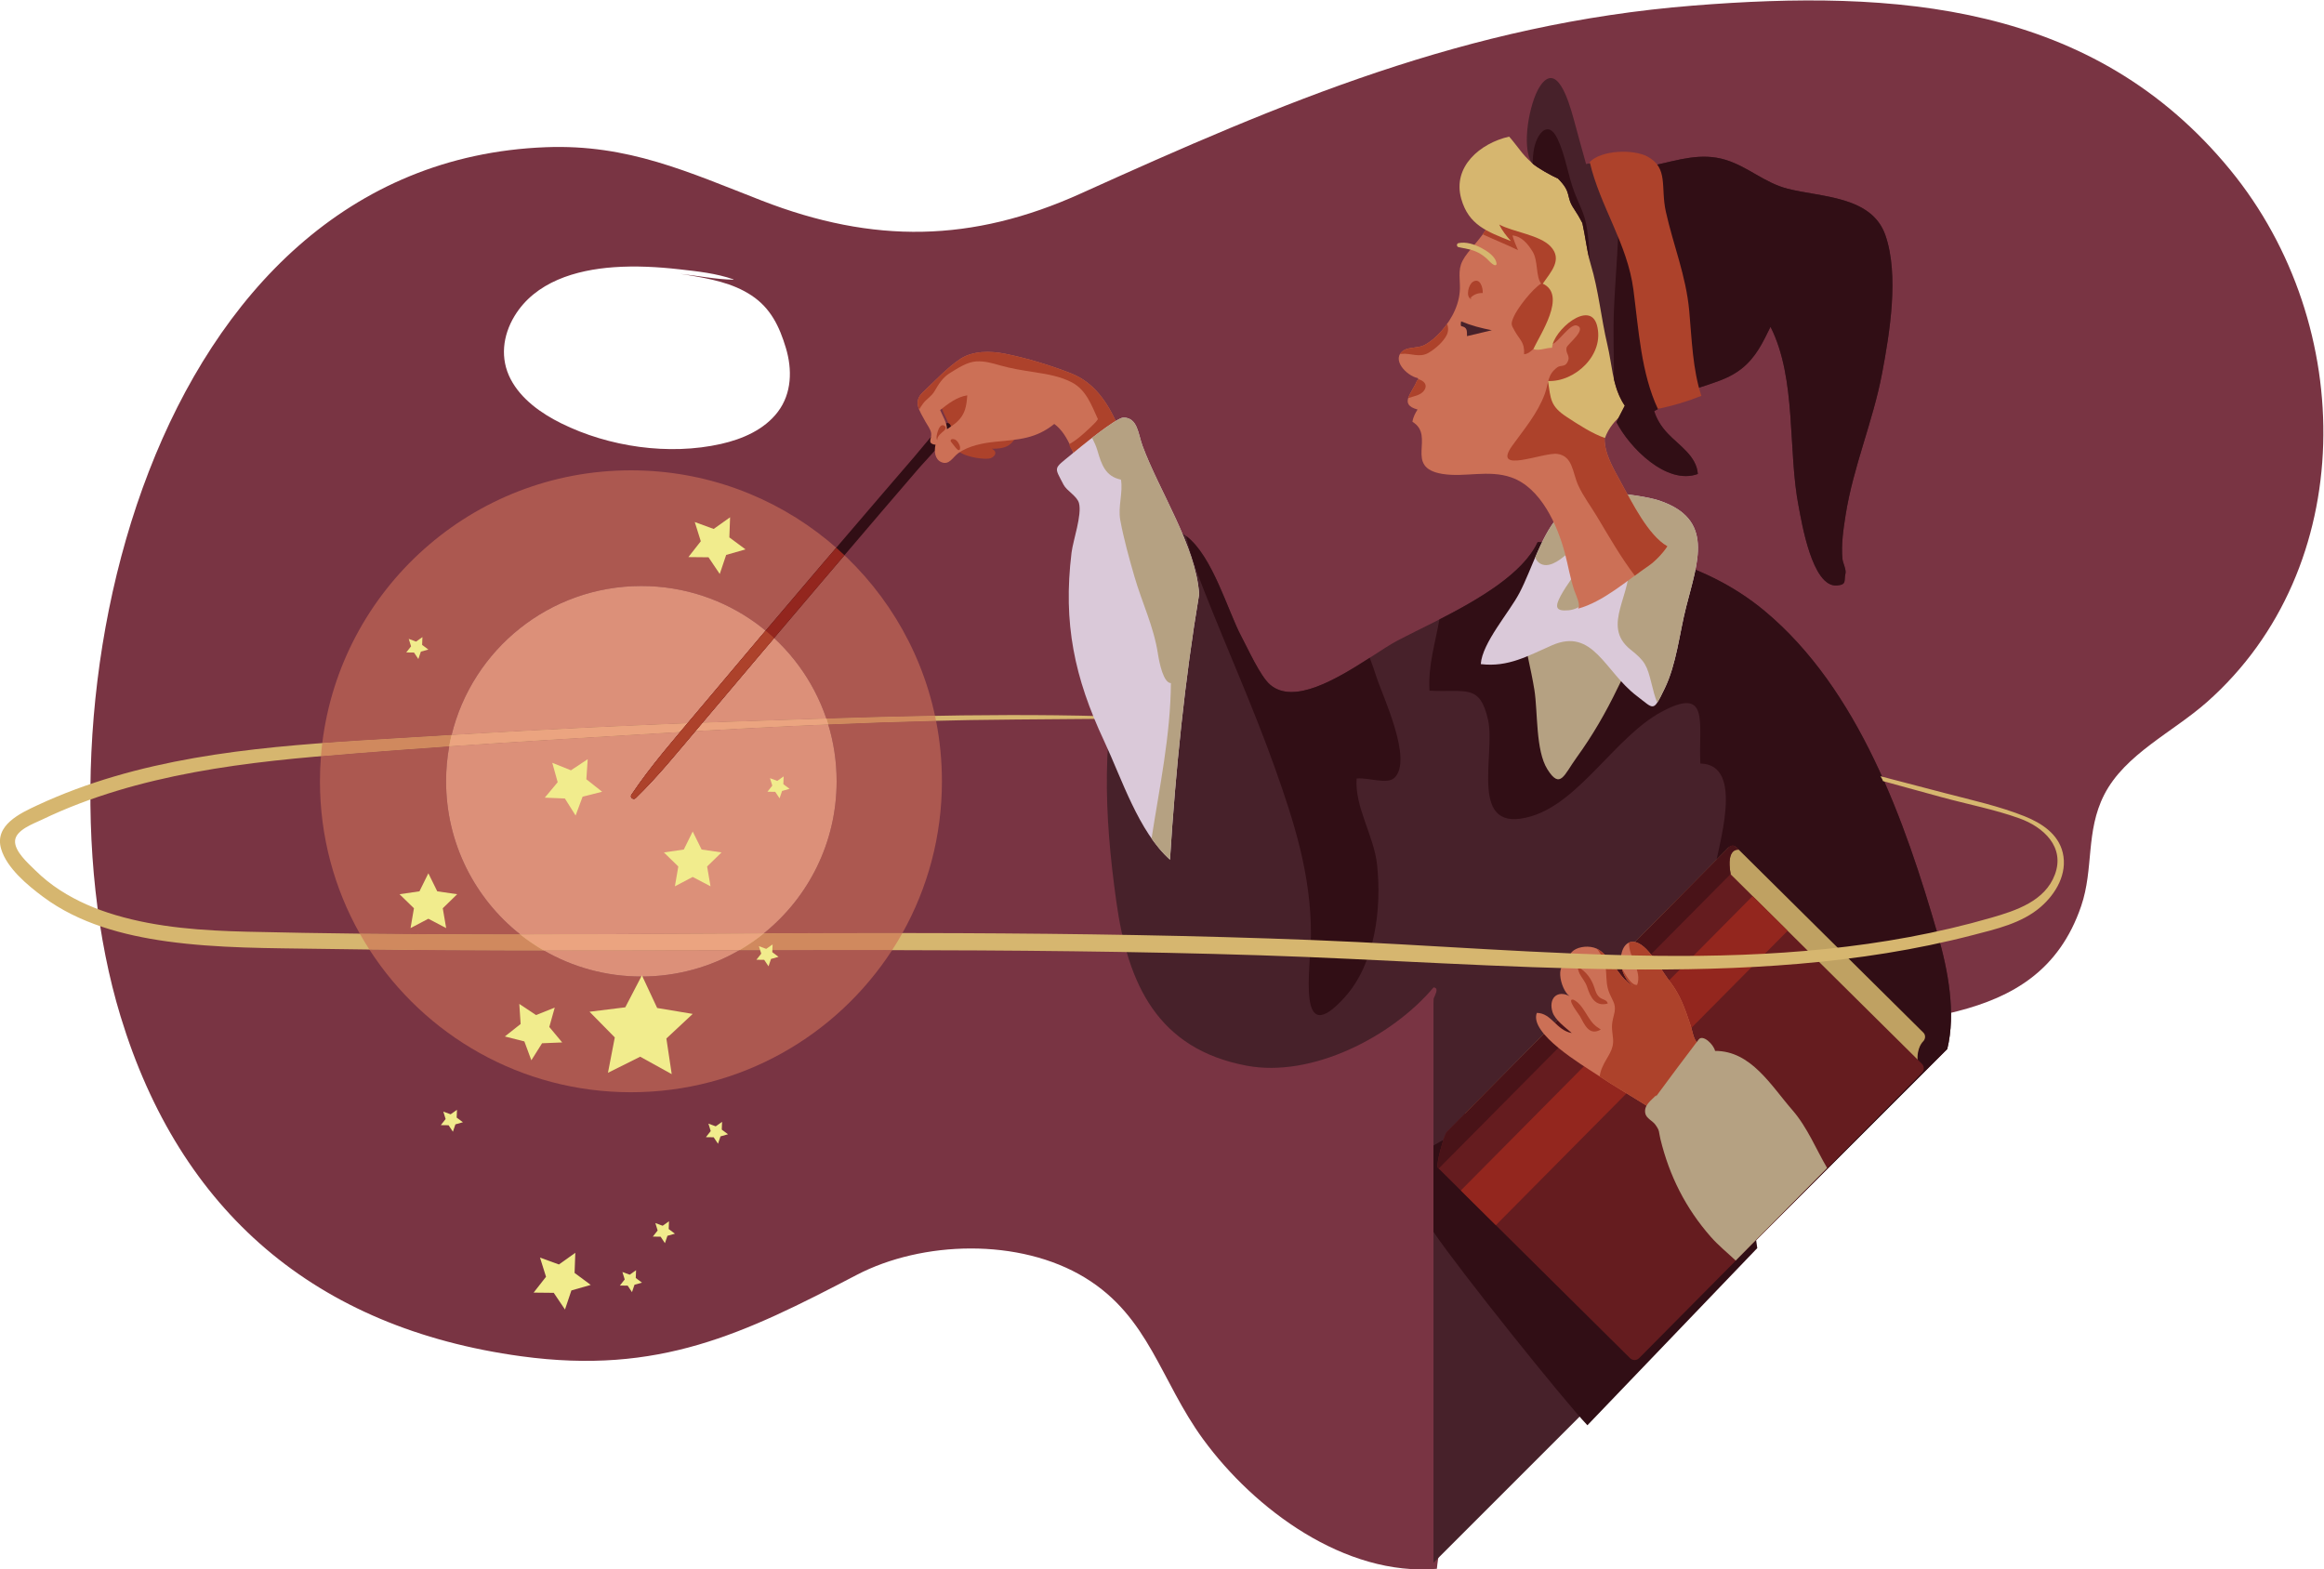 <?xml version="1.0" encoding="UTF-8" standalone="no"?>
<svg
   xmlns:dc="http://purl.org/dc/elements/1.1/"
   xmlns:cc="http://creativecommons.org/ns#"
   xmlns:rdf="http://www.w3.org/1999/02/22-rdf-syntax-ns#"
   xmlns:svg="http://www.w3.org/2000/svg"
   xmlns="http://www.w3.org/2000/svg"
   xmlns:sodipodi="http://sodipodi.sourceforge.net/DTD/sodipodi-0.dtd"
   xmlns:inkscape="http://www.inkscape.org/namespaces/inkscape"
   version="1.1"
   id="svg10"
   xml:space="preserve"
   width="1607.372"
   height="1085.561"
   viewBox="0 0 1607.371 1085.561"
   sodipodi:docname="magical.svg"
   inkscape:version="1.0.1 (c497b03c, 2020-09-10)"><defs
     id="defs14" /><sodipodi:namedview
     pagecolor="#ffffff"
     bordercolor="#666666"
     borderopacity="1"
     objecttolerance="10"
     gridtolerance="10"
     guidetolerance="10"
     inkscape:pageopacity="0"
     inkscape:pageshadow="2"
     inkscape:window-width="1743"
     inkscape:window-height="1075"
     id="namedview12"
     showgrid="false"
     inkscape:zoom="0.56249996"
     inkscape:cx="803.6851"
     inkscape:cy="542.78048"
     inkscape:window-x="0"
     inkscape:window-y="23"
     inkscape:window-maximized="1"
     inkscape:current-layer="g18" /><g
     id="g18"
     inkscape:groupmode="layer"
     inkscape:label="ink_ext_XXXXXX"
     transform="matrix(1.333,0,0,-1.333,-129.648,1196.114)"><path
       d="m 500.856,683.604 c -7.023,-9.277 -18.408,-14.156 -29.466,-16.651 -27.027,-6.099 -58.216,-1.568 -82.938,10.693 -10.341,5.128 -20.782,12.463 -26.249,22.94 -5.551,10.64 -4.11,22.564 1.982,32.659 10.779,17.864 31.932,24.013 51.574,25.404 11.321,0.802 22.726,0.185 33.989,-1.084 9.37,-1.056 19.154,-2.084 28.072,-5.222 0.092,-0.032 0.081,-0.177 -0.023,-0.174 -9.279,0.181 -18.509,2.085 -27.759,3.033 1.335,-0.184 2.668,-0.383 3.996,-0.605 11.489,-1.923 23.275,-4.044 33.169,-10.612 9.95,-6.604 14.47,-16.089 17.806,-27.195 3.364,-11.2 3.132,-23.562 -4.153,-33.186 m 753.584,125.547 c -71.13,86.753 -173.72,93.615 -278.591,85.264 C 858.143,885.041 762.997,844.342 658.009,796.877 601.68,771.411 550.417,770.71 492.586,793.189 454.18,808.117 423.149,822.542 380.599,820.928 174.203,813.1 110.992,530.403 159.794,369.98 190.605,268.698 260.899,208.111 367.706,193.523 c 71.47,-9.761 115.549,11.644 174.017,42.195 34.022,17.777 84.495,19.325 118.512,-1.423 33.312,-20.318 39.144,-53.531 61.304,-83.849 26.529,-36.296 73.51,-71.277 121.261,-67.208 2.358,25.716 17.919,47.174 33.457,68.554 11.853,18.994 7.959,40.766 11.334,63.081 10.081,66.657 73.967,120.719 137.479,140.7 55.08,17.33 129.08,4.299 152.03,71.579 6.62,19.413 2.21,38.673 11.94,57.743 10.76,21.078 35.55,32.388 53.31,48.09 78.49,69.379 78.34,195.36 12.09,276.166"
       style="fill:#793443;fill-opacity:1;fill-rule:nonzero;stroke:none;stroke-width:0.1"
       id="path26" /><path
       d="M 1107.62,352.951 841.044,86.379 V 376.855 c 0,3.603 0.267,1.968 1.351,5.404 0.538,1.706 0.096,2.595 -1.325,2.664 -21.594,-25.624 -63.11,-46.976 -96.961,-40.616 -46.31,8.7 -61.63,42.379 -67.593,84.864 -6.51,46.388 -7.91,87.14 3.801,133.336 3.542,13.972 9.59,68.646 29.338,58.583 15.631,-7.965 24.199,-40.074 31.742,-54.134 3.376,-6.291 9.688,-20.465 14.87,-24.934 16.384,-14.13 51.298,15.104 66.17,22.93 20.899,10.997 62.005,28.123 72.649,51.039 41.681,-0.186 84.903,-8.279 117.874,-35.799 48.65,-40.599 72.78,-108.973 89.82,-168.178 5.25,-18.256 9.4,-40.389 4.84,-59.063"
       style="fill:#47212a;fill-opacity:1;fill-rule:nonzero;stroke:none;stroke-width:0.1"
       id="path28" /><path
       d="m 1102.78,412.014 c -17.04,59.205 -41.17,127.579 -89.82,168.178 -32.971,27.52 -76.193,35.613 -117.874,35.799 -7.607,-16.377 -30.769,-29.795 -50.997,-40.134 -2.021,-11.924 -5.959,-23.966 -5.109,-36.947 18.972,-0.984 26.081,3.698 30.354,-15.056 4.163,-18.269 -10.979,-60.095 22.536,-50.084 25.046,7.48 43.768,41.328 67.331,54.077 25.464,13.775 19.272,-5.721 20.296,-26.726 23.683,-0.535 8.769,-43.897 6.934,-57.619 -10.276,-76.825 -13.915,-155.679 -21.499,-233.235 l 142.688,142.684 c 4.56,18.674 0.41,40.807 -4.84,59.063"
       style="fill:#310e15;fill-opacity:1;fill-rule:nonzero;stroke:none;stroke-width:0.1"
       id="path30" /><path
       d="m 807.967,555.977 c -16.845,-10.845 -39.45,-24.519 -51.7,-13.955 -5.182,4.469 -11.494,18.643 -14.87,24.934 -7.034,13.109 -14.96,41.901 -28.669,52.192 2.331,-10.382 6.47,-21.185 9.24,-28.225 11.996,-30.502 25.636,-60.783 36.728,-91.921 10.251,-28.779 18.791,-55.784 18.762,-86.468 -0.018,-17.414 -7.878,-61.08 17.672,-32.55 15.748,17.586 19.047,45.995 16.642,68.576 -1.612,15.151 -11.673,29.892 -10.623,44.768 6.189,0.619 15.814,-3.244 19.609,0.348 9.862,9.333 -6.319,42.871 -9.344,52.447 -0.838,2.65 -1.999,6.001 -3.447,9.854"
       style="fill:#310e15;fill-opacity:1;fill-rule:nonzero;stroke:none;stroke-width:0.1"
       id="path32" /><path
       d="m 995.345,317.072 c -5.691,25.081 -7.468,56.267 -37.697,44.957 -22.467,-8.406 -43.484,-26.451 -64.888,-37.658 -7.882,-4.127 -35.181,-11.374 -51.716,-21.475 v -44.837 c 13.617,-20.134 67.305,-87.129 79.854,-100.34 l 88.142,91.928 c -3.03,23.806 -9.286,47.996 -13.695,67.425"
       style="fill:#310e15;fill-opacity:1;fill-rule:nonzero;stroke:none;stroke-width:0.1"
       id="path34" /><path
       d="m 886.979,572.757 c 1.514,-11.028 4.617,-22.177 6.419,-33.475 1.817,-11.39 0.559,-31.365 6.755,-41.196 6.7,-10.628 8.581,-2.937 15.128,6.107 8.316,11.484 15.12,23.254 21.348,36.17 9.026,18.721 26.341,42.857 -3.617,45.936 -17.224,1.77 -36.149,-3.791 -46.033,-13.542"
       style="fill:#b5a182;fill-opacity:1;fill-rule:nonzero;stroke:none;stroke-width:0.1"
       id="path36" /><path
       d="m 958.06,637.605 c -8.918,2.987 -52.831,9.966 -50.815,-6.752 -10.004,-10.023 -14.985,-28.602 -21.617,-41.242 -5.379,-10.252 -19.276,-25.835 -20.057,-36.92 14.361,-1.723 24.578,4.373 36.995,9.781 21.351,9.297 27.356,-13.677 43.86,-26.224 9.294,-7.066 8.465,-8.725 14.524,3.723 6.186,12.704 7.687,28.653 11.146,42.275 6.012,23.678 14.912,45.665 -14.036,55.359"
       style="fill:#dac9d9;fill-opacity:1;fill-rule:nonzero;stroke:none;stroke-width:0.1"
       id="path38" /><path
       d="m 958.06,637.605 c -8.918,2.987 -52.831,9.966 -50.815,-6.752 -5.692,-5.703 -9.757,-14.176 -13.426,-22.749 0.459,-1.247 1.166,-2.309 2.293,-3.055 4.256,-2.818 9.774,0.974 13.954,4.61 1.964,-4.343 5.493,-7.85 7.295,-5.485 -0.357,0.109 -0.722,0.212 -1.11,0.297 -0.526,0.98 -0.488,5.791 -0.931,9.956 11.263,9.549 23.844,10.342 26.897,-7.783 2.883,-17.112 -14.71,-33.842 1.027,-46.385 7.644,-6.092 8.56,-8.184 10.963,-17.821 0.814,-3.259 1.635,-6.743 2.941,-9.731 0.981,1.469 2.128,3.826 3.802,7.264 6.186,12.704 7.687,28.653 11.146,42.275 6.012,23.678 14.912,45.665 -14.036,55.359"
       style="fill:#b5a182;fill-opacity:1;fill-rule:nonzero;stroke:none;stroke-width:0.1"
       id="path40" /><path
       d="m 911.118,580.623 c 12.394,1.158 19.02,19.637 6.269,23.544 -3.094,-5.251 -7.328,-10.424 -10.333,-15.988 -3.068,-5.679 -2.816,-8.2 4.064,-7.556"
       style="fill:#b5a182;fill-opacity:1;fill-rule:nonzero;stroke:none;stroke-width:0.1"
       id="path42" /><path
       d="m 917.523,604.392 -0.162,-0.218 0.026,-0.007 z"
       style="fill:#b5a182;fill-opacity:1;fill-rule:nonzero;stroke:none;stroke-width:0.1"
       id="path44" /><path
       d="m 871.26,785.789 c -0.999,-7.241 -7.923,-13.941 -12.295,-19.499 -5.119,-6.508 -4.516,-9.407 -4.225,-17.115 0.335,-8.864 -3.854,-17.183 -9.755,-23.845 -2.527,-2.854 -5.457,-5.414 -8.754,-7.134 -2.916,-1.522 -7.96,-0.975 -10.521,-2.6 -7.114,-4.513 1.346,-13.293 7.122,-14.469 0.888,-1.115 -0.124,-0.769 -0.464,-1.605 -2.588,-6.378 -9.395,-12.057 0.409,-14.724 -1.136,-1.768 -2.362,-4.021 -2.649,-6.373 12.206,-7.333 -4.827,-23.702 15.54,-27.041 11.728,-1.923 23.88,2.36 35.824,-1.833 15.286,-5.366 23.878,-24.872 27.69,-39.155 1.727,-6.475 2.748,-13.051 4.895,-19.408 1,-2.96 3.462,-7.484 1.947,-9.527 13.08,3.529 25.613,14.776 36.487,22.164 3.422,2.324 7.43,6.515 9.851,10.193 -9.897,5.638 -18.23,22.555 -24.186,33.404 -7.385,13.45 -13.418,23.934 -1.991,37.336 13.896,16.297 30.328,36.618 26.616,59.831 -4.065,25.421 -26.141,36.42 -48.364,42.977 -5.41,1.596 -41.64,9.568 -43.177,-1.577"
       style="fill:#cc7056;fill-opacity:1;fill-rule:nonzero;stroke:none;stroke-width:0.1"
       id="path46" /><path
       d="m 962.801,744.389 c -4.065,25.421 -26.141,36.42 -48.364,42.977 -5.41,1.596 -41.64,9.568 -43.177,-1.577 -0.485,-3.511 -2.366,-6.893 -4.67,-10.081 6.012,-2.774 12.4,-5.332 18.299,-8.188 -1.065,2.383 -2.236,5.211 -2.87,7.607 4.805,-0.452 7.96,-4.345 10.418,-8.317 3.03,-4.898 1.558,-12.964 4.471,-16.635 -4.497,-2.754 -12.411,-12.784 -14.402,-17.617 -1.424,-3.458 -1.112,-3.779 0.64,-6.923 2.732,-4.903 5.25,-5.813 4.894,-12.16 3.606,0.329 5.022,3.938 8.347,5.341 1.46,0.615 2.122,1.434 3.586,1.796 1.637,0.405 1.366,-2.217 2.363,-2.011 3.352,0.692 9.536,11.068 13.155,9.77 5.418,-1.945 -4.945,-9.589 -5.374,-11.398 -0.808,-3.413 2.492,-4.217 0.215,-7.953 -1.318,-2.165 -3.418,-1.107 -5.088,-2.348 -5.261,-3.908 -4.337,-8.037 -6.46,-13.783 -3.76,-10.175 -10.666,-18.213 -16.838,-26.796 -10.948,-15.226 16.198,-3.224 23.484,-4.34 8.004,-1.224 7.67,-9.69 10.745,-16.364 2.636,-5.721 6.456,-10.711 9.723,-16.163 5.955,-9.937 12.322,-21.093 19.592,-30.63 2.405,1.773 4.751,3.487 7.021,5.029 3.422,2.324 7.43,6.515 9.852,10.193 -9.897,5.638 -18.231,22.555 -24.187,33.404 -7.385,13.45 -13.418,23.934 -1.991,37.336 13.896,16.297 30.328,36.618 26.616,59.831"
       style="fill:#ad422b;fill-opacity:1;fill-rule:nonzero;stroke:none;stroke-width:0.1"
       id="path48" /><path
       d="m 962.563,772.03 c -4.486,17.241 -24.086,20.589 -38.334,25.523 -9.884,3.423 -20.668,7.186 -29.251,13.092 -7.099,4.883 -9.499,9.887 -14.673,15.776 -15.034,-3.396 -29.583,-15.629 -24.849,-32.318 3.853,-13.575 13.403,-17.003 25.758,-21.876 -2.276,2.536 -4.575,5.42 -6.051,8.569 7.337,-3.927 20.938,-5.385 26.592,-11.323 6.56,-6.889 -0.041,-13.515 -4.009,-19.361 12.757,-5.892 -1.616,-26.621 -4.851,-33.956 2.934,-1.058 6.387,0.699 9.657,0.69 0.56,9.014 19.631,25.155 23.299,11.727 4.179,-15.299 -11.449,-29.574 -25.369,-28.971 1.396,-9.499 1.195,-13.06 9.66,-18.625 6.157,-4.048 13.327,-8.704 19.868,-10.946 3.831,10.662 13.936,15.542 22.193,22.724 11.645,10.13 22.562,23.587 24.691,39.338 2.036,15.07 -1.03,32.012 -14.38,41.126 0.052,-0.625 0.069,-0.562 0.049,-1.189"
       style="fill:#d6b66f;fill-opacity:1;fill-rule:nonzero;stroke:none;stroke-width:0.1"
       id="path50" /><path
       d="m 865.882,768.643 c -3.497,1.857 -7.928,3.355 -11.903,2.499 -1.024,-0.221 -1.012,-1.832 0,-2.061 3.645,-0.823 7.081,-1.131 10.432,-2.955 1.553,-0.844 3.001,-1.862 4.304,-3.057 1.273,-1.169 2.312,-2.611 3.931,-3.319 0.465,-0.204 1.17,0.02 1.121,0.644 -0.297,3.751 -4.871,6.648 -7.885,8.249"
       style="fill:#d6b66f;fill-opacity:1;fill-rule:nonzero;stroke:none;stroke-width:0.1"
       id="path52" /><path
       d="m 855.373,730.547 c -0.151,-1.136 -0.31,-1.463 0,-2.453 3.213,-0.658 3.015,-2.142 3.066,-5.212 l 12.876,3.066 c -5.318,1.027 -10.756,2.426 -15.942,4.599"
       style="fill:#47212a;fill-opacity:1;fill-rule:nonzero;stroke:none;stroke-width:0.1"
       id="path54" /><path
       d="m 859.726,742.206 c 1.781,2.147 4.181,3.141 6.86,3.048 0.186,2.871 -1.441,8.214 -5.172,5.775 -2.183,-1.427 -3.706,-7.42 -1.081,-8.859 0.588,0.146 0.021,0.307 0.294,0.637"
       style="fill:#ad422b;fill-opacity:1;fill-rule:nonzero;stroke:none;stroke-width:0.1"
       id="path56" /><path
       d="m 836.231,718.196 c -2.916,-1.522 -7.96,-0.975 -10.521,-2.6 -0.958,-0.608 -1.626,-1.295 -2.064,-2.028 0.29,0.051 0.585,0.094 0.891,0.121 4.958,0.446 9.156,-2.195 13.886,0.512 3.521,2.015 7.8,5.756 9.534,9.389 0.825,1.73 0.881,3.851 0.126,5.625 -0.961,-1.348 -2,-2.646 -3.098,-3.885 -2.528,-2.854 -5.457,-5.414 -8.754,-7.134"
       style="fill:#ad422b;fill-opacity:1;fill-rule:nonzero;stroke:none;stroke-width:0.1"
       id="path58" /><path
       d="m 834.438,700.097 c -0.418,0.193 -0.853,0.36 -1.292,0.517 0.172,-0.499 -0.508,-0.427 -0.778,-1.092 -1.303,-3.211 -3.674,-6.245 -4.457,-8.806 2.979,1.055 6.526,1.419 8.329,4.051 1.585,2.315 0.486,4.275 -1.802,5.33"
       style="fill:#ad422b;fill-opacity:1;fill-rule:nonzero;stroke:none;stroke-width:0.1"
       id="path60" /><path
       d="m 1073.8,703.588 c 3.92,20.766 8.91,50.916 1.73,71.634 -7.09,20.464 -33.29,19.689 -50.79,24.173 -11.95,3.062 -20.41,11.339 -32.03,14.938 -12.783,3.958 -24.627,-0.064 -37.151,-2.816 -10.82,-2.377 -25.083,3.079 -35.352,0.682 -2.245,7.786 -4.297,15.679 -6.514,23.68 -2.565,9.258 -8.776,30.064 -17.56,16.418 -5.376,-8.352 -9.559,-31.292 -4.143,-39.37 1.551,-1.927 10.879,-7.15 13.56,-8.186 7.583,-7.589 3.868,-9.089 8.347,-15.721 1.66,-2.456 3.11,-4.934 4.389,-7.433 1.649,-7.35 2.468,-15.29 4.304,-21.332 4.175,-13.743 5.383,-27.955 8.695,-41.912 2.37,-9.991 2.527,-19.956 7.406,-28.906 0.536,-0.981 1.076,-1.844 1.621,-2.616 -1.081,-2.287 -2.605,-4.867 -4.323,-8.568 6.586,-13.004 25.965,-32.871 42.216,-26.886 -0.683,9.353 -9.718,14.76 -15.644,21.04 -3.638,3.856 -5.727,7.587 -7.009,11.555 3.434,1.8 7.15,4.445 11.242,6.902 10.976,6.591 23.946,7.118 34.026,15.069 7.68,6.065 11.19,13.895 15.09,21.783 13.7,-27.086 8.85,-64.238 14.66,-93.567 1.49,-7.502 6.89,-41.744 19.81,-40.648 5.3,0.45 3.5,2.405 4.44,6.342 0.44,1.854 -1.39,5.44 -1.58,7.416 -0.7,7.617 0.46,15.304 1.64,22.814 3.98,25.18 14.21,48.576 18.92,73.515"
       style="fill:#47212a;fill-opacity:1;fill-rule:nonzero;stroke:none;stroke-width:0.1"
       id="path62" /><path
       d="m 1073.8,703.588 c 3.92,20.766 8.91,50.916 1.73,71.634 -7.09,20.464 -33.29,19.689 -50.79,24.173 -11.95,3.062 -20.41,11.339 -32.03,14.938 -12.783,3.958 -24.627,-0.064 -37.151,-2.816 -5.939,-1.305 -12.914,-0.251 -19.699,0.57 0.046,-0.415 0.09,-0.825 0.132,-1.211 2.763,-25.756 -0.133,-48.174 -1.277,-73.291 -0.559,-12.272 -0.035,-24.688 -0.036,-37.045 0.883,-3.82 2.071,-7.542 4.012,-11.103 0.536,-0.981 1.076,-1.844 1.621,-2.616 -1.081,-2.287 -2.605,-4.867 -4.323,-8.568 6.586,-13.004 25.965,-32.871 42.216,-26.886 -0.683,9.353 -9.718,14.76 -15.644,21.04 -3.638,3.856 -5.727,7.587 -7.009,11.555 3.434,1.8 7.15,4.445 11.242,6.902 10.976,6.591 23.946,7.118 34.026,15.069 7.68,6.065 11.19,13.895 15.09,21.783 13.7,-27.086 8.85,-64.238 14.66,-93.567 1.49,-7.502 6.89,-41.744 19.81,-40.648 5.3,0.45 3.5,2.405 4.44,6.342 0.44,1.854 -1.39,5.44 -1.58,7.416 -0.7,7.617 0.46,15.304 1.64,22.814 3.98,25.18 14.21,48.576 18.92,73.515"
       style="fill:#310e15;fill-opacity:1;fill-rule:nonzero;stroke:none;stroke-width:0.1"
       id="path64" /><path
       d="m 859.231,294.174 c -0.913,8.506 -1.748,16.885 -1.755,25.367 l 136.386,137.627 c 1.307,1.319 3.343,1.419 4.548,0.225 l 96.85,-95.973 c 1.2,-1.194 1.12,-3.232 -0.19,-4.55 l -0.14,-0.142 c -0.73,-0.781 -4.07,-4.885 -2.18,-13.317 1.04,-4.632 -5.66,-3.804 -12.76,-1.76 L 946.058,206.498 c -1.307,-1.318 -3.344,-1.419 -4.549,-0.225 l -81.757,81.02 c -0.086,2.307 -0.276,4.61 -0.521,6.881"
       style="fill:#bfa162;fill-opacity:1;fill-rule:nonzero;stroke:none;stroke-width:0.1"
       id="path66" /><path
       d="m 998.026,457.773 1.413,-1.399 c 0,0 -6.766,1.413 -4.209,-12.757 l 99.21,-98.317 c 1.3,-1.287 1.31,-3.383 0.02,-4.682 L 947.722,192.541 c -1.287,-1.298 -3.383,-1.308 -4.681,-0.021 l -99.697,98.798 c -1.299,1.286 3.238,17.23 4.525,18.529 l 122.512,123.627 15.054,15.191 9.01,9.092 c 0.985,0.993 2.588,1.001 3.581,0.016"
       style="fill:#651c1f;fill-opacity:1;fill-rule:nonzero;stroke:none;stroke-width:0.1"
       id="path68" /><path
       d="m 855.221,279.547 18.176,-18.012 151.403,152.779 -18.18,18.013 -151.399,-152.78"
       style="fill:#93261e;fill-opacity:1;fill-rule:nonzero;stroke:none;stroke-width:0.1"
       id="path70" /><path
       d="m 998.026,457.773 1.413,-1.399 c 0,0 -6.713,1.398 -4.233,-12.606 L 843.74,290.924 l -0.396,0.394 c -1.299,1.286 3.238,17.23 4.525,18.529 l 122.512,123.627 15.054,15.191 9.01,9.092 c 0.985,0.993 2.588,1.001 3.581,0.016"
       style="fill:#491318;fill-opacity:1;fill-rule:nonzero;stroke:none;stroke-width:0.1"
       id="path72" /><path
       d="m 973.742,735.934 c -1.659,18.36 -8.268,34.042 -12.154,51.607 -2.802,12.662 1.515,22.66 -9.597,28.569 -7.082,3.765 -23.606,3.514 -29.885,-2.866 5.395,-23.174 19.537,-42.308 22.667,-66.271 2.754,-21.075 3.989,-43.163 12.697,-61.874 7.73,1.677 14.809,3.7 22.558,6.786 -4.527,13.847 -4.937,29.136 -6.286,44.049"
       style="fill:#ad422b;fill-opacity:1;fill-rule:nonzero;stroke:none;stroke-width:0.1"
       id="path74" /><path
       d="m 974.097,366.256 c -2.511,7.542 -5.076,14.776 -10.069,21.293 -3.913,5.109 -8.279,12.959 -12.577,17.256 -12.935,12.934 -18.631,-10.59 -6.608,-19.313 -7.405,3.826 -10.768,14.203 -17.887,18.891 -6.696,4.41 -20.775,-0.381 -12.852,-8.078 -11.476,4.833 -7.219,-12.942 -2.411,-15.908 -6.653,3.436 -11.086,-1.35 -8.887,-8.291 1.293,-4.078 6.887,-8.128 9.992,-10.866 -8.171,1.472 -10.386,10.344 -18.142,10.468 -4.107,-10.705 23.93,-27.234 30.763,-31.785 9.382,-6.249 19.684,-12.225 28.735,-17.973 9.315,8.956 19.17,20.243 26.145,31.037 -5.11,5.958 -3.878,6.289 -6.202,13.269"
       style="fill:#cc7056;fill-opacity:1;fill-rule:nonzero;stroke:none;stroke-width:0.1"
       id="path76" /><path
       d="m 974.097,366.256 c -2.511,7.542 -5.076,14.776 -10.068,21.293 -3.914,5.109 -8.28,12.959 -12.578,17.256 -3.638,3.637 -6.703,4.391 -8.963,3.402 -0.225,-7.623 6.955,-14.805 4.205,-21.991 -3.149,-0.366 -6.084,5.625 -7.879,8.407 0.889,-3.448 2.832,-6.813 6.029,-9.131 -7.405,3.826 -10.768,14.203 -17.887,18.891 -0.334,0.22 -0.689,0.41 -1.057,0.585 2.427,-3.26 4.386,-6.903 4.686,-11.651 0.311,-4.95 0.145,-7.749 1.949,-11.861 1.907,-4.345 3.521,-5.666 2.103,-10.971 -1.481,-5.541 -1.003,-6.592 -0.449,-11.996 0.635,-6.206 -3.09,-9.283 -5.585,-15.044 -0.686,-1.581 -1.123,-3.157 -1.357,-4.718 8.882,-5.815 18.438,-11.398 26.908,-16.777 9.315,8.956 19.17,20.243 26.145,31.037 -5.11,5.958 -3.878,6.289 -6.202,13.269"
       style="fill:#ad422b;fill-opacity:1;fill-rule:nonzero;stroke:none;stroke-width:0.1"
       id="path78" /><path
       d="m 920.751,385.151 c 1.661,-5.124 4.134,-10.39 10.695,-8.596 -0.293,1.989 -2.768,1.987 -4.179,3.185 -1.726,1.463 -2.158,3.298 -2.834,5.322 -1.444,4.315 -4.161,8.135 -8.26,10.357 -0.88,1.477 0.14,-2.373 0.714,-3.45 1.283,-2.405 2.985,-4.106 3.864,-6.818"
       style="fill:#ad422b;fill-opacity:1;fill-rule:nonzero;stroke:none;stroke-width:0.1"
       id="path80" /><path
       d="m 921.344,369.589 c -1.965,3.049 -4.352,7.628 -7.873,9.016 -3.524,0.574 2.881,-7.407 3.602,-8.707 2.287,-4.119 4.685,-10.375 10.786,-6.823 -3.149,1.948 -4.35,3.154 -6.515,6.514"
       style="fill:#ad422b;fill-opacity:1;fill-rule:nonzero;stroke:none;stroke-width:0.1"
       id="path82" /><path
       d="m 1027.28,321.243 c -11.04,12.632 -21.46,30.831 -40.144,30.731 -0.683,3.319 -6.332,8.78 -8.512,5.914 -7.46,-9.807 -14.84,-19.674 -22.145,-29.596 0.099,0.213 0.141,0.441 0.116,0.688 -2.621,-2.677 -6.616,-5.313 -5.622,-9.555 0.586,-2.498 3.731,-3.722 5.138,-5.672 2.476,-3.429 1.688,-3.456 2.668,-7.496 4.645,-19.154 13.148,-35.968 26.129,-50.748 4.013,-4.569 8.705,-8.322 12.932,-12.316 l 47.44,48.04 c -5.58,9.42 -10.27,21.159 -18,30.01"
       style="fill:#b5a182;fill-opacity:1;fill-rule:nonzero;stroke:none;stroke-width:0.1"
       id="path84" /><path
       d="m 914.141,797.552 c -3.382,9.013 -4.621,19.094 -8.773,27.765 -4.925,10.285 -10.691,2.422 -12.165,-5.196 -0.388,-2.006 -0.682,-4.815 -0.697,-7.71 2.471,-2.209 10.573,-6.715 13.044,-7.67 7.583,-7.589 3.868,-9.089 8.347,-15.721 1.66,-2.456 3.11,-4.934 4.389,-7.433 1.422,-6.339 2.231,-13.111 3.603,-18.733 0.232,6.791 -1.044,14.966 -1.551,17.791 -1.13,6.286 -4.015,11.089 -6.197,16.907"
       style="fill:#310e15;fill-opacity:1;fill-rule:nonzero;stroke:none;stroke-width:0.1"
       id="path86" /><path
       d="m 1167.55,454.783 c -2.29,9.814 -11.07,15.459 -19.84,18.964 -13.1,5.232 -27.12,8.304 -40.73,11.86 -11.35,2.965 -22.7,5.937 -34.06,8.91 0.55,-0.8 1.11,-1.678 1.32,-2.519 10.01,-2.748 20.02,-5.494 30.03,-8.248 13.49,-3.711 27.64,-6.366 40.8,-11.103 12.46,-4.481 23.75,-14.816 18.38,-29.173 -5.14,-13.768 -20.1,-18.66 -32.99,-22.385 -56.04,-16.197 -114.82,-20.418 -172.907,-19.765 -59.593,0.669 -119.073,5.813 -178.61,8.158 -61.401,2.417 -122.853,3.322 -184.298,3.596 -45.074,0.202 -90.159,-0.041 -135.246,-0.284 -77.976,-0.419 -155.958,-0.839 -233.9,1.038 -22.921,0.552 -46.178,2.07 -68.27,8.633 -10.133,3.01 -19.924,7.141 -28.813,12.904 -4.646,3.013 -8.967,6.467 -12.899,10.367 -3.612,3.582 -10.826,9.802 -10.442,15.319 0.391,5.607 9.684,8.872 13.806,10.855 6.421,3.089 12.966,5.901 19.625,8.433 12.762,4.852 25.873,8.753 39.15,11.921 27.139,6.475 54.919,9.917 82.68,12.364 59.423,5.239 119.102,8.617 178.645,12.19 61.652,3.7 123.204,6.688 184.981,7.122 15.16,0.107 30.319,0.29 45.478,0.375 0.882,0.005 0.88,1.344 0,1.367 -64.824,1.74 -129.744,-0.798 -194.534,-2.934 -64.029,-2.111 -128.048,-5.795 -191.985,-9.784 -56.53,-3.527 -114.323,-9.296 -166.289,-33.516 -8.916,-4.155 -22.434,-10.381 -18.785,-22.666 2.968,-9.991 13.768,-18.894 21.797,-24.873 18.538,-13.808 41.655,-19.963 64.227,-23.091 26.505,-3.673 53.425,-3.468 80.124,-3.89 32.496,-0.514 64.994,-0.743 97.493,-0.812 33.81,-0.071 67.619,0.004 101.428,0.079 31.193,0.069 62.387,0.139 93.581,0.092 64.981,-0.095 129.968,-0.61 194.919,-2.699 62.695,-2.016 125.302,-6.62 188.037,-7.292 60.737,-0.651 122.267,2.432 181.297,17.747 12.23,3.174 25.53,6.152 35.34,14.643 7.94,6.864 13.98,17.288 11.46,28.097"
       style="fill:#d6b66f;fill-opacity:1;fill-rule:nonzero;stroke:none;stroke-width:0.1"
       id="path88" /><path
       d="m 424.629,330.536 c -56.948,0 -107.004,29.498 -135.722,74.052 24.192,-0.281 48.387,-0.421 72.581,-0.472 5.981,-0.013 11.967,-0.021 17.947,-0.025 14.889,-8.599 32.169,-13.519 50.598,-13.519 18.532,0 35.9,4.974 50.845,13.662 18.173,0.038 36.352,0.068 54.525,0.068 7.033,0 14.061,-0.004 21.094,-0.015 1.217,-10e-4 2.439,-0.003 3.656,-0.005 -28.749,-44.383 -78.706,-73.746 -135.524,-73.746 m -65.216,81.9 c -25.162,0 -50.315,0.102 -75.472,0.383 -13.161,23.367 -20.671,50.345 -20.671,79.075 0,4.389 0.175,8.735 0.519,13.036 22.157,1.927 44.34,3.599 66.545,5.126 -1.066,-5.891 -1.623,-11.963 -1.623,-18.162 0,-32.204 15.021,-60.896 38.443,-79.455 -2.579,-0.002 -5.162,-0.003 -7.741,-0.003 m 134.165,0.535 c 23.039,18.573 37.777,47.026 37.777,78.923 0,10.27 -1.528,20.184 -4.369,29.525 18.639,0.788 37.29,1.431 55.948,1.877 2.003,-10.155 3.054,-20.66 3.054,-31.402 0,-28.594 -7.439,-55.453 -20.485,-78.743 -2.047,10e-4 -4.097,0.002 -6.144,0.002 -21.926,0 -43.852,-0.078 -65.781,-0.182 m -229.102,98.745 c 9.772,79.763 77.749,141.537 160.153,141.537 77.46,0 142.173,-54.585 157.776,-127.385 -18.798,-0.334 -37.596,-0.851 -56.387,-1.437 -13.553,40 -51.407,68.785 -95.985,68.785 -47.679,0 -87.668,-32.937 -98.457,-77.297 -16.224,-0.952 -32.441,-1.943 -48.655,-2.955 -6.139,-0.383 -12.286,-0.792 -18.445,-1.248"
       style="fill:#ac5850;fill-opacity:1;fill-rule:nonzero;stroke:none;stroke-width:0.1"
       id="path90" /><path
       d="m 379.435,404.091 c -5.98,0.004 -11.966,0.012 -17.947,0.025 -24.194,0.051 -48.389,0.191 -72.581,0.472 -1.734,2.689 -3.391,5.435 -4.966,8.231 25.157,-0.281 50.31,-0.383 75.472,-0.383 2.579,0 5.162,0.001 7.741,0.003 3.873,-3.069 7.979,-5.863 12.281,-8.348 m 101.443,0.143 c 4.459,2.592 8.706,5.517 12.7,8.737 21.929,0.104 43.855,0.182 65.781,0.182 2.047,0 4.097,-0.001 6.144,-0.002 -1.69,-3.017 -3.475,-5.976 -5.35,-8.869 -1.217,0.002 -2.439,0.004 -3.656,0.005 -7.033,0.011 -14.061,0.015 -21.094,0.015 -18.173,0 -36.352,-0.03 -54.525,-0.068 M 263.789,504.93 c 0.182,2.276 0.411,4.538 0.687,6.786 6.159,0.456 12.306,0.865 18.445,1.248 16.214,1.012 32.431,2.003 48.655,2.955 -0.47,-1.935 -0.884,-3.886 -1.242,-5.863 -22.205,-1.527 -44.388,-3.199 -66.545,-5.126 m 263.197,16.489 c -0.307,1.01 -0.63,2.016 -0.968,3.012 18.791,0.586 37.589,1.103 56.387,1.437 0.184,-0.859 0.359,-1.708 0.529,-2.572 -18.658,-0.446 -37.309,-1.089 -55.948,-1.877"
       style="fill:#d0895e;fill-opacity:1;fill-rule:nonzero;stroke:none;stroke-width:0.1"
       id="path92" /><path
       d="m 430.033,390.572 c -18.429,0 -35.709,4.92 -50.598,13.519 3.632,-0.002 7.262,-0.004 10.894,-0.004 24.198,0 48.39,0.054 72.587,0.108 5.988,0.013 11.974,0.027 17.962,0.039 -14.945,-8.688 -32.313,-13.662 -50.845,-13.662 m -62.879,21.867 c -23.422,18.559 -38.443,47.251 -38.443,79.455 0,6.199 0.557,12.271 1.623,18.162 36.206,2.49 72.453,4.59 108.647,6.762 29.347,1.762 58.668,3.361 88.005,4.601 2.841,-9.341 4.369,-19.255 4.369,-29.525 0,-31.897 -14.738,-60.35 -37.777,-78.923 -11.392,-0.054 -22.786,-0.115 -34.179,-0.177 -30.745,-0.165 -61.501,-0.331 -92.245,-0.355 m -35.578,103.48 c 10.789,44.36 50.778,77.297 98.457,77.297 44.578,0 82.432,-28.785 95.985,-68.785 -17.045,-0.532 -34.08,-1.121 -51.112,-1.683 -47.791,-1.575 -95.579,-4.028 -143.33,-6.829"
       style="fill:#dc9079;fill-opacity:1;fill-rule:nonzero;stroke:none;stroke-width:0.1"
       id="path94" /><path
       d="m 390.329,404.087 c -3.632,0 -7.262,0.002 -10.894,0.004 -4.302,2.485 -8.408,5.279 -12.281,8.348 30.744,0.024 61.5,0.19 92.245,0.355 11.393,0.062 22.787,0.123 34.179,0.177 -3.994,-3.22 -8.241,-6.145 -12.7,-8.737 -5.988,-0.012 -11.974,-0.026 -17.962,-0.039 -24.197,-0.054 -48.389,-0.108 -72.587,-0.108 m -59.995,105.969 c 0.358,1.977 0.772,3.928 1.242,5.863 47.751,2.801 95.539,5.254 143.33,6.829 17.032,0.562 34.067,1.151 51.112,1.683 0.338,-0.996 0.661,-2.002 0.968,-3.012 -29.337,-1.24 -58.658,-2.839 -88.005,-4.601 -36.194,-2.172 -72.441,-4.272 -108.647,-6.762"
       style="fill:#eba480;fill-opacity:1;fill-rule:nonzero;stroke:none;stroke-width:0.1"
       id="path96" /><path
       d="m 585.599,689.362 c -1.182,-3.01 3.379,-9.899 4.357,-13.227 1.036,-3.521 1.568,-8.304 3.299,-11.52 2.081,-3.866 12.692,-5.814 17.143,-5.277 2.843,0.343 4.995,3.563 1.408,5.12 6.838,-0.083 11.014,1.332 13.396,8.397 4.134,12.264 -8.271,23.13 -19.322,25.108 -7.808,1.398 -16.278,-1.825 -20.281,-8.601"
       style="fill:#ad422b;fill-opacity:1;fill-rule:nonzero;stroke:none;stroke-width:0.1"
       id="path98" /><path
       d="m 587.939,677.493 c -6.351,-4.388 -11.209,-11.347 -16.231,-17.141 -5.452,-6.291 -10.867,-12.615 -16.292,-18.929 -10.657,-12.403 -21.292,-24.824 -31.908,-37.263 -21.617,-25.332 -43.126,-50.755 -64.53,-76.267 -11.71,-13.957 -23.97,-27.893 -34.119,-43.037 -0.908,-1.356 1.089,-2.794 2.211,-1.706 11.672,11.328 21.993,24.2 32.517,36.593 10.776,12.691 21.468,25.453 32.232,38.154 21.146,24.953 42.308,49.892 63.585,74.733 5.996,7.001 11.999,13.996 18.009,20.986 5.713,6.645 13.151,13.444 17.054,21.349 0.747,1.514 -0.884,3.663 -2.528,2.528"
       style="fill:#310e15;fill-opacity:1;fill-rule:nonzero;stroke:none;stroke-width:0.1"
       id="path100" /><path
       d="m 531.151,613.085 c -2.545,-2.977 -5.1,-5.946 -7.643,-8.925 -21.617,-25.332 -43.126,-50.755 -64.53,-76.267 -11.71,-13.957 -23.97,-27.893 -34.119,-43.037 -0.908,-1.356 1.089,-2.794 2.211,-1.706 11.672,11.328 21.993,24.2 32.517,36.593 10.776,12.691 21.468,25.453 32.232,38.154 14.509,17.121 29.041,34.222 43.597,51.303 -1.398,1.321 -2.821,2.614 -4.265,3.885"
       style="fill:#93261e;fill-opacity:1;fill-rule:nonzero;stroke:none;stroke-width:0.1"
       id="path102" /><path
       d="m 593.645,678.231 c -1.518,-1.356 -3.325,-2.443 -5.035,-3.631 0.03,3.359 -2.268,6.839 -3.558,9.921 4.187,3.312 8.698,6.835 14.08,7.642 -0.382,-5.619 -1.097,-10.006 -5.487,-13.932 z m 104.47,-36.099 c -9.638,10.847 -15.377,22.024 -21.283,35.259 -5.038,11.289 -11.93,21.495 -23.794,26.153 -10.74,4.217 -22.988,7.95 -34.329,10.21 -7.547,1.504 -16.584,1.58 -23.027,-2.597 -6.792,-4.403 -13.493,-11.731 -19.464,-17.278 -5.336,-4.956 -2.04,-9.406 1.185,-15.329 0.988,-1.814 2.719,-3.977 3.008,-6.063 0.383,-2.767 -2.08,-4.894 1.377,-5.818 0.295,-0.079 0.585,-0.097 0.872,-0.089 -0.79,-3.502 -0.329,-7.618 2.977,-9.065 4.16,-1.823 5.995,2.631 8.912,4.698 5.427,3.846 13.083,5.28 19.492,5.886 12.16,1.151 20.805,1.628 30.235,9.216 7.924,-5.739 10.707,-18.126 14.331,-26.595 1.689,-3.945 3.748,-7.7 5.805,-11.436 1.66,-3.014 3.34,-8.69 5.716,-11.11 5.497,-5.601 17.771,-1.741 23.164,2.229 3.265,2.404 7.991,8.163 4.823,11.729"
       style="fill:#cc7056;fill-opacity:1;fill-rule:nonzero;stroke:none;stroke-width:0.1"
       id="path104" /><path
       d="m 590.553,668.232 c 0.933,-1.104 1.794,-2.234 2.672,-3.372 0.832,-1.077 2.245,-1.941 2.174,0.171 -0.048,1.426 -1.297,3.57 -2.622,4.186 -0.811,0.377 -2.578,0.542 -2.224,-0.985"
       style="fill:#ad422b;fill-opacity:1;fill-rule:nonzero;stroke:none;stroke-width:0.1"
       id="path106" /><path
       d="m 583.572,668.908 c -0.154,2.138 2.22,3.698 3.576,4.954 0.673,0.624 1.259,1.85 0.027,2.57 -1.866,1.09 -2.969,-1.746 -3.352,-3.015 -0.34,-1.124 -1.084,-3.396 -0.251,-4.509"
       style="fill:#ad422b;fill-opacity:1;fill-rule:nonzero;stroke:none;stroke-width:0.1"
       id="path108" /><path
       d="m 698.115,642.132 c -9.638,10.847 -15.377,22.024 -21.283,35.259 -5.038,11.289 -11.93,21.495 -23.794,26.153 -10.74,4.217 -22.988,7.95 -34.329,10.21 -7.547,1.504 -16.584,1.58 -23.027,-2.597 -6.792,-4.403 -13.493,-11.731 -19.464,-17.278 -3.317,-3.081 -3.296,-5.967 -2.032,-9.132 0.653,1.218 1.374,2.339 2.106,3.275 1.846,2.362 4.316,3.641 5.857,6.294 2.127,3.659 4.188,7.065 7.946,9.392 4.109,2.543 9.027,5.844 13.863,6.071 4.274,0.201 7.961,-0.856 12.033,-2.027 5.955,-1.711 12.038,-2.649 18.174,-3.602 6.583,-1.022 13.393,-2.166 19.316,-5.301 7.286,-3.857 10.078,-11.639 13.36,-18.849 l 0.084,-0.179 c -0.431,-0.634 -0.871,-1.258 -1.372,-1.786 -1.816,-1.918 -3.848,-3.728 -5.807,-5.5 -2.458,-2.224 -4.901,-4.136 -7.753,-5.758 0.361,-1.235 0.975,-2.698 2.063,-3.536 -0.046,-3.762 6.102,-9.509 10.385,-10.351 5.069,-0.998 10.704,2.778 13.107,7.588 1.243,-1.751 2.546,-3.438 3.943,-5.007 4.41,-4.951 9.072,-9.837 13.098,-15.049 -2.967,-3.522 -8.658,-5.411 -12.905,-7.011 -4.631,-1.744 -8.843,-2.564 -13.238,-2.868 0.524,-0.934 1.08,-1.756 1.682,-2.369 5.497,-5.601 17.771,-1.741 23.164,2.229 3.265,2.404 7.991,8.163 4.823,11.729"
       style="fill:#ad422b;fill-opacity:1;fill-rule:nonzero;stroke:none;stroke-width:0.1"
       id="path110" /><path
       d="m 719.449,588.97 c -1.647,24.971 -20.714,53.485 -29.386,77.009 -2.272,6.162 -2.489,14.561 -9.837,14.658 -3.749,0.05 -22.974,-15.746 -27.01,-19.081 -9.508,-7.856 -9.059,-6.178 -4.096,-15.811 1.631,-3.166 6.993,-5.85 7.977,-9.498 1.656,-6.145 -3.08,-19.32 -3.863,-25.743 -4.467,-36.691 1.488,-64.789 16.902,-97.703 9.283,-19.823 17.795,-46.892 34.182,-61.614 2.914,46.836 7.748,93.695 15.131,137.783"
       style="fill:#dac9d9;fill-opacity:1;fill-rule:nonzero;stroke:none;stroke-width:0.1"
       id="path112" /><path
       d="m 690.063,665.979 c -2.272,6.162 -2.489,14.561 -9.838,14.658 -2.191,0.029 -9.673,-5.359 -16.317,-10.506 1.13,-2.233 2.146,-4.471 2.758,-6.59 2.142,-7.419 4.244,-13.486 12.206,-15.117 1.172,-6.642 -1.619,-14.019 -0.36,-20.942 1.715,-9.435 4.66,-20.046 7.349,-29.315 4.044,-13.944 9.967,-25.729 12.212,-40.191 0.748,-4.826 2.891,-15.091 6.725,-15.135 -0.22,-27.319 -5.892,-53.812 -10.044,-80.634 2.881,-4.114 6.04,-7.854 9.564,-11.02 2.914,46.836 7.748,93.695 15.131,137.783 -1.647,24.971 -20.714,53.485 -29.386,77.009"
       style="fill:#b5a182;fill-opacity:1;fill-rule:nonzero;stroke:none;stroke-width:0.1"
       id="path114" /><path
       d="m 494.522,570.047 c -11.878,-14.026 -23.731,-28.074 -35.544,-42.154 -11.71,-13.957 -23.97,-27.893 -34.119,-43.037 -0.908,-1.356 1.089,-2.794 2.211,-1.706 11.672,11.328 21.993,24.2 32.517,36.593 10.776,12.691 21.468,25.453 32.232,38.154 2.353,2.777 4.715,5.544 7.069,8.319 -1.419,1.316 -2.872,2.597 -4.366,3.831"
       style="fill:#ad422b;fill-opacity:1;fill-rule:nonzero;stroke:none;stroke-width:0.1"
       id="path116" /><path
       d="m 319.515,444.148 4.621,-9.363 10.333,-1.502 -7.477,-7.288 1.765,-10.291 -9.242,4.858 -9.243,-4.858 1.766,10.291 -7.477,7.288 10.333,1.502 4.621,9.363"
       style="fill:#f1ec8d;fill-opacity:1;fill-rule:nonzero;stroke:none;stroke-width:0.1"
       id="path118" /><path
       d="m 476.07,628.88 -0.375,-10.435 8.384,-6.224 -10.04,-2.868 -3.329,-9.897 -5.83,8.662 -10.442,0.108 6.437,8.222 -3.124,9.963 9.809,-3.58 8.51,6.049"
       style="fill:#f1ec8d;fill-opacity:1;fill-rule:nonzero;stroke:none;stroke-width:0.1"
       id="path120" /><path
       d="m 395.765,247.205 -0.375,-10.435 8.384,-6.224 -10.04,-2.868 -3.329,-9.897 -5.831,8.662 -10.441,0.108 6.437,8.222 -3.124,9.963 9.808,-3.581 8.511,6.05"
       style="fill:#f1ec8d;fill-opacity:1;fill-rule:nonzero;stroke:none;stroke-width:0.1"
       id="path122" /><path
       d="m 456.676,465.834 4.621,-9.363 10.333,-1.502 -7.477,-7.288 1.765,-10.292 -9.242,4.859 -9.242,-4.859 1.765,10.292 -7.477,7.288 10.333,1.502 4.621,9.363"
       style="fill:#f1ec8d;fill-opacity:1;fill-rule:nonzero;stroke:none;stroke-width:0.1"
       id="path124" /><path
       d="m 402.195,503.361 -0.701,-10.419 8.184,-6.484 -10.125,-2.552 -3.637,-9.787 -5.556,8.84 -10.433,0.435 6.691,8.016 -2.81,10.057 9.691,-3.887 8.696,5.781"
       style="fill:#f1ec8d;fill-opacity:1;fill-rule:nonzero;stroke:none;stroke-width:0.1"
       id="path126" /><path
       d="m 366.704,376.364 8.691,-5.789 9.695,3.878 -2.82,-10.054 6.684,-8.023 -10.433,-0.425 -5.565,-8.835 -3.628,9.791 -10.123,2.562 8.191,6.476 -0.692,10.419"
       style="fill:#f1ec8d;fill-opacity:1;fill-rule:nonzero;stroke:none;stroke-width:0.1"
       id="path128" /><path
       d="m 430.319,391.187 7.919,-16.934 18.438,-3.077 -13.658,-12.763 2.772,-18.487 -16.359,9.046 -16.726,-8.349 3.547,18.354 -13.108,13.327 18.551,2.298 8.624,16.585"
       style="fill:#f1ec8d;fill-opacity:1;fill-rule:nonzero;stroke:none;stroke-width:0.1"
       id="path130" /><path
       d="m 464.831,314.243 3.789,-1.399 3.299,2.328 -0.159,-4.035 3.234,-2.419 -3.888,-1.095 -1.301,-3.823 -2.243,3.358 -4.038,0.057 2.501,3.17 -1.194,3.858"
       style="fill:#f1ec8d;fill-opacity:1;fill-rule:nonzero;stroke:none;stroke-width:0.1"
       id="path132" /><path
       d="m 309.353,565.777 3.788,-1.399 3.3,2.329 -0.16,-4.036 3.234,-2.419 -3.888,-1.095 -1.301,-3.823 -2.243,3.358 -4.038,0.057 2.501,3.17 -1.193,3.858"
       style="fill:#f1ec8d;fill-opacity:1;fill-rule:nonzero;stroke:none;stroke-width:0.1"
       id="path134" /><path
       d="m 491.042,406.32 3.788,-1.399 3.3,2.328 -0.16,-4.035 3.234,-2.419 -3.887,-1.095 -1.302,-3.824 -2.243,3.359 -4.038,0.057 2.502,3.17 -1.194,3.858"
       style="fill:#f1ec8d;fill-opacity:1;fill-rule:nonzero;stroke:none;stroke-width:0.1"
       id="path136" /><path
       d="m 420.201,237.25 3.789,-1.398 3.3,2.327 -0.16,-4.035 3.234,-2.419 -3.887,-1.095 -1.302,-3.823 -2.243,3.358 -4.037,0.057 2.501,3.171 -1.195,3.857"
       style="fill:#f1ec8d;fill-opacity:1;fill-rule:nonzero;stroke:none;stroke-width:0.1"
       id="path138" /><path
       d="m 496.776,493.497 3.788,-1.399 3.301,2.328 -0.16,-4.035 3.233,-2.42 -3.887,-1.095 -1.301,-3.823 -2.243,3.359 -4.038,0.056 2.501,3.171 -1.194,3.858"
       style="fill:#f1ec8d;fill-opacity:1;fill-rule:nonzero;stroke:none;stroke-width:0.1"
       id="path140" /><path
       d="m 327.282,320.486 3.788,-1.399 3.301,2.328 -0.16,-4.036 3.233,-2.419 -3.886,-1.095 -1.302,-3.823 -2.243,3.359 -4.038,0.057 2.501,3.17 -1.194,3.858"
       style="fill:#f1ec8d;fill-opacity:1;fill-rule:nonzero;stroke:none;stroke-width:0.1"
       id="path142" /><path
       d="m 437.294,262.65 3.789,-1.399 3.299,2.329 -0.159,-4.036 3.234,-2.419 -3.888,-1.095 -1.301,-3.823 -2.243,3.358 -4.038,0.057 2.501,3.17 -1.194,3.858"
       style="fill:#f1ec8d;fill-opacity:1;fill-rule:nonzero;stroke:none;stroke-width:0.1"
       id="path144" /></g></svg>
